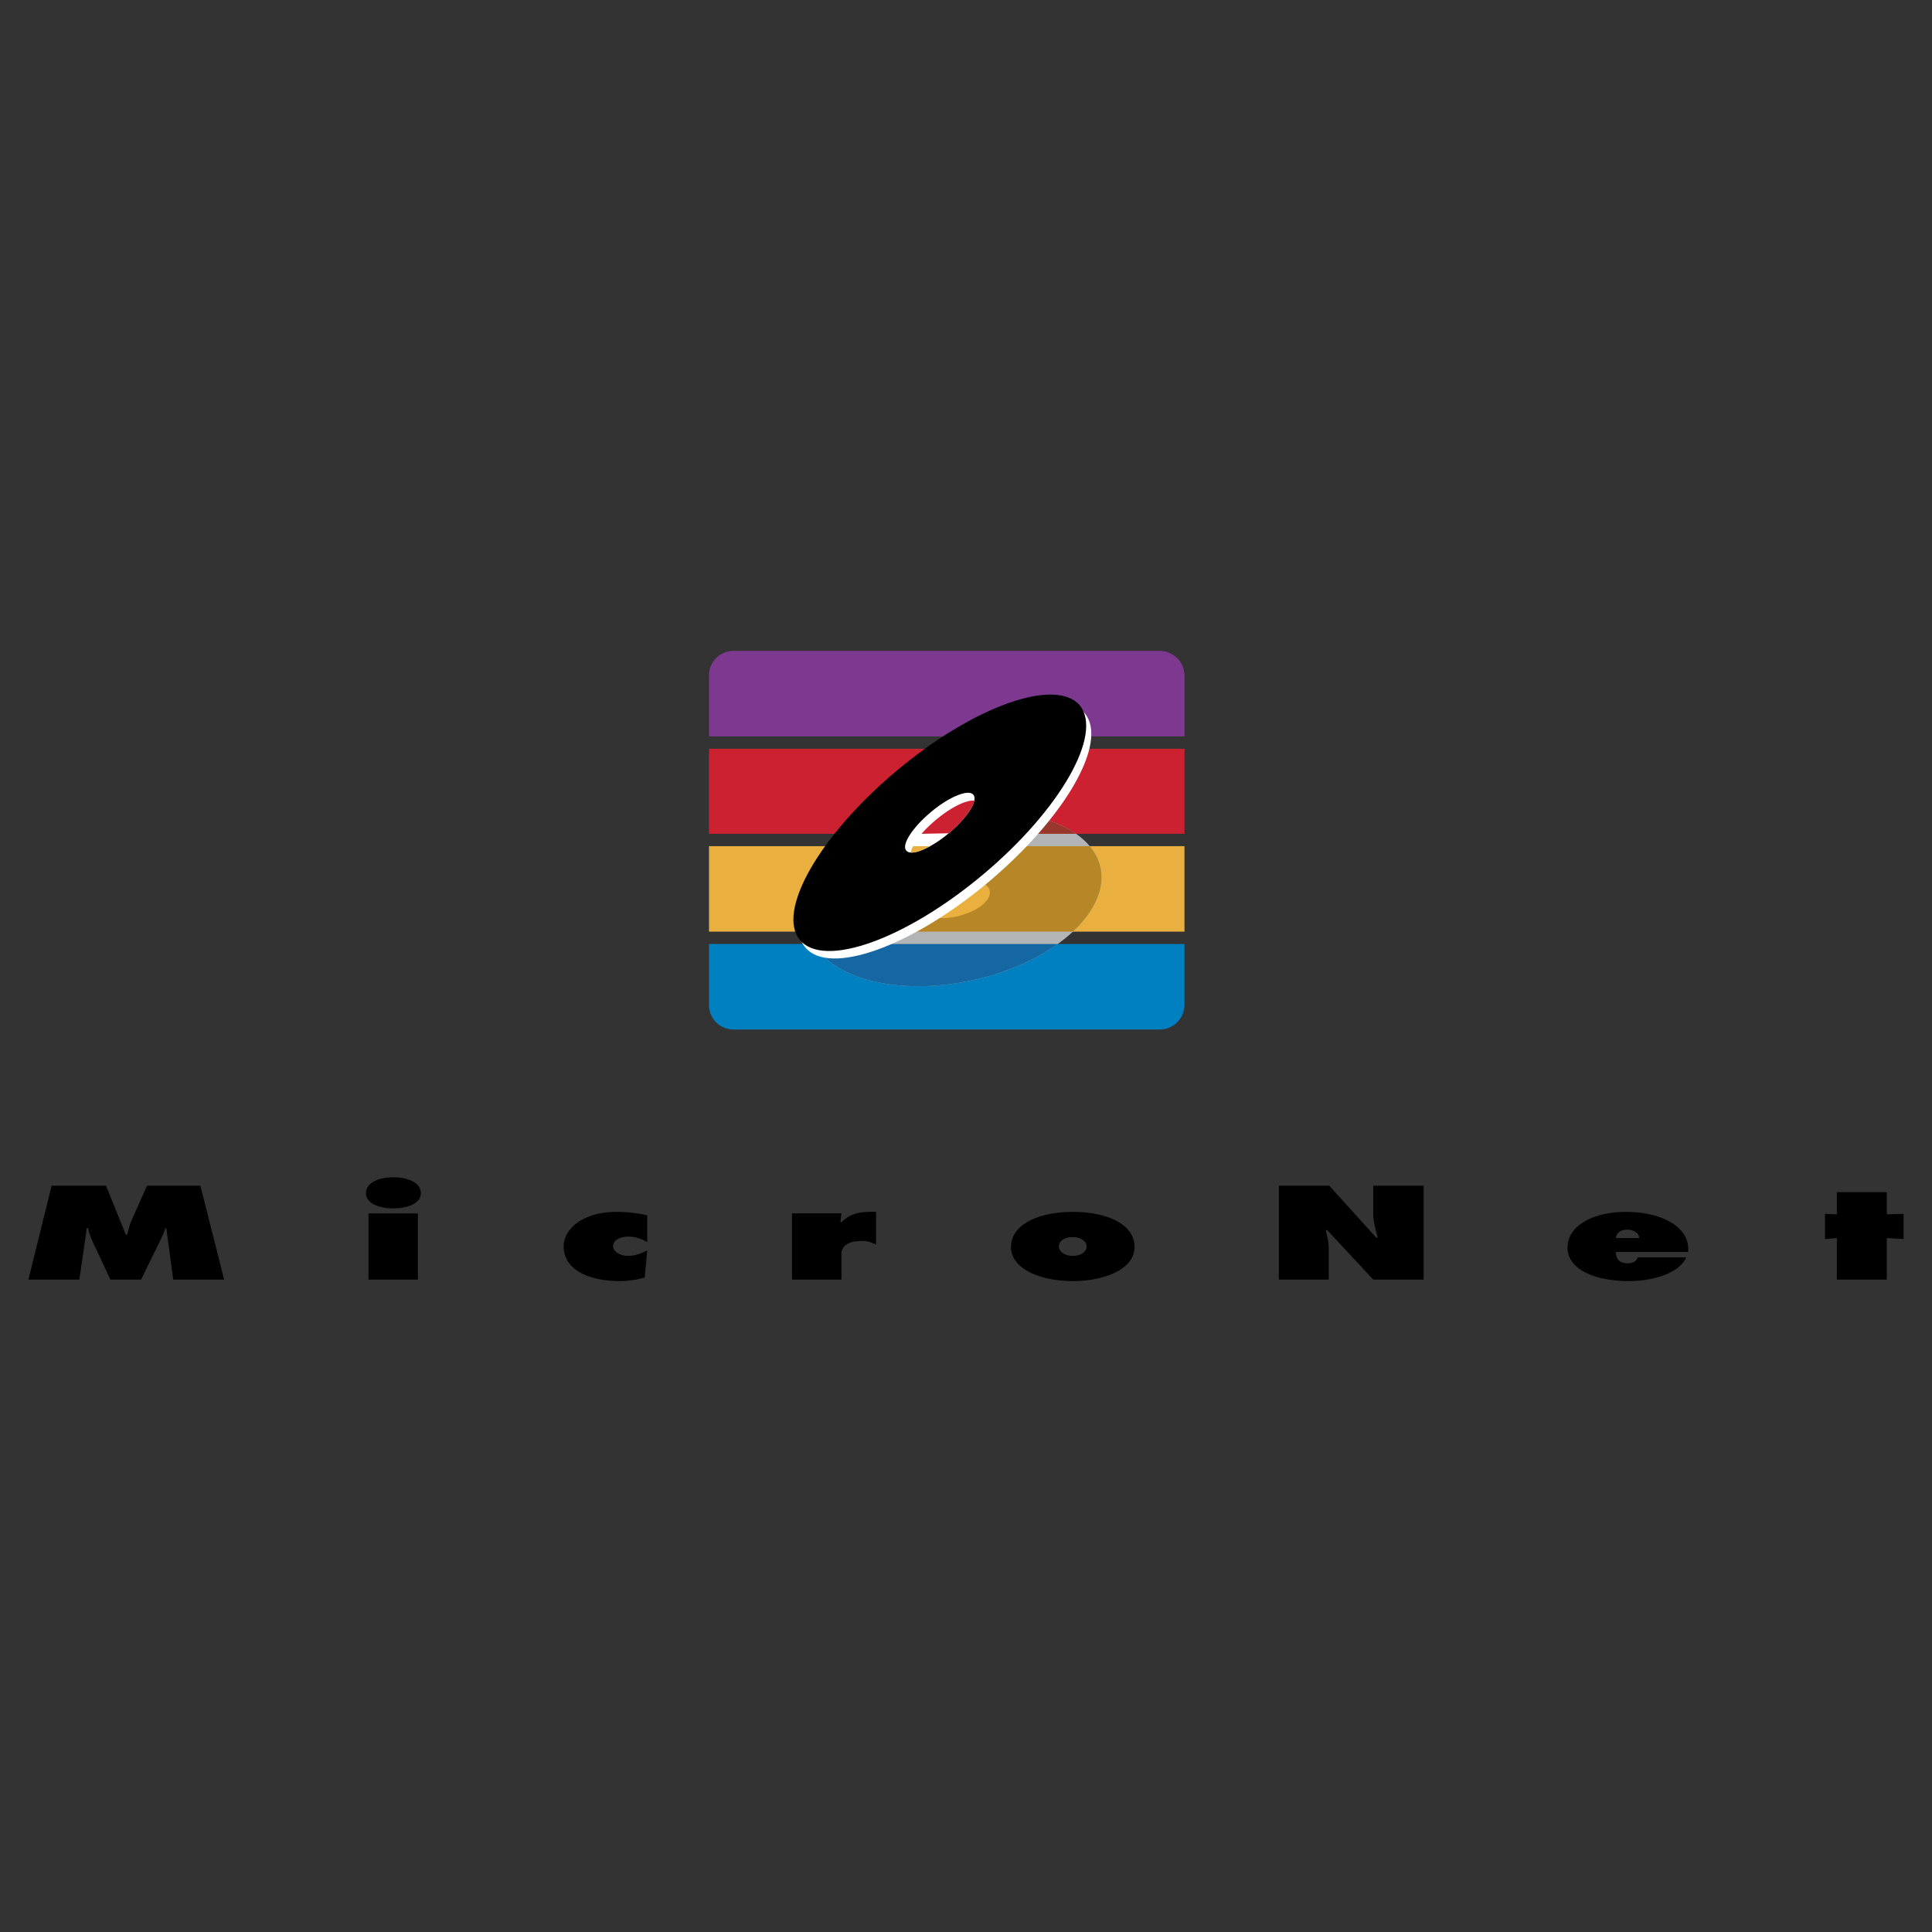 <svg xmlns="http://www.w3.org/2000/svg" width="2500" height="2500" viewBox="0 0 192.756 192.756"><rect x="0" y="0" width="192.756" height="192.756" fill="#333333" stroke="none"/><g fill-rule="evenodd" clip-rule="evenodd"><path fill="#fff" fill-opacity="0" d="M0 0h192.756v192.756H0V0z"/><path fill="#cc2131" d="M70.736 74.706h47.438v8.482H70.736v-8.482z"/><path d="M70.736 96.65v-2.466h47.438V100.25a2.472 2.472 0 0 1-2.465 2.465H73.202a2.441 2.441 0 0 1-2.466-2.465v-3.6z" fill="#0080c0"/><path fill="#e9b040" d="M70.736 84.42h47.438v8.531H70.736V84.42z"/><path d="M91.003 82.349c7.692-2.515 15.829-1.282 18.245 2.811 2.367 4.044-1.922 9.418-9.615 11.934-7.693 2.514-15.878 1.281-18.294-2.762-2.368-4.093 1.922-9.419 9.664-11.983z" fill="#b2b4b6"/><path d="M107.357 83.188H88.812a25.135 25.135 0 0 1 2.191-.838c6.268-2.05 12.831-1.61 16.354.838z" fill="#99372c"/><path d="M86.396 84.42h22.329c.195.235.371.481.523.739 1.416 2.42.447 5.316-2.205 7.791H80.796c-.635-2.885 1.551-6.127 5.6-8.53z" fill="#b78727"/><path d="M81.256 94.184h24.275c-1.605 1.15-3.6 2.158-5.898 2.91-7.693 2.514-15.878 1.281-18.294-2.762-.029-.049-.056-.099-.083-.148z" fill="#1467a2"/><path d="M94.406 88.217c1.874-.592 3.749-.444 4.241.394s-.592 2.022-2.466 2.614c-1.824.641-3.698.444-4.191-.395-.494-.838.591-2.021 2.416-2.613z" fill="#e9b040"/><path d="M118.174 71.007v2.466H70.736V67.407a2.442 2.442 0 0 1 2.466-2.466h42.507a2.473 2.473 0 0 1 2.465 2.466v3.6z" fill="#7d3990"/><path d="M89.967 77.713c7.693-6.459 15.878-9.418 18.246-6.558 2.416 2.86-1.924 10.405-9.615 16.865-7.693 6.46-15.879 9.369-18.246 6.509-2.416-2.811 1.923-10.356 9.615-16.816z" fill="#fff"/><path d="M89.425 76.925c7.692-6.46 15.877-9.369 18.295-6.558 2.365 2.86-1.924 10.404-9.617 16.864-7.691 6.459-15.877 9.419-18.293 6.559-2.367-2.861 1.922-10.405 9.615-16.865z"/><path d="M92.877 81.018c1.824-1.529 3.748-2.317 4.24-1.726.494.592-.641 2.318-2.465 3.847-1.824 1.528-3.747 2.317-4.24 1.726s.64-2.319 2.465-3.847z" fill="#fff"/><path d="M2.834 127.666h5.079l.592-4.043c.049-.346.099-.74.148-1.086h.148c.049.395.197.74.345 1.135l1.874 3.994h3.058l2.071-4.24a6.51 6.51 0 0 0 .345-.889h.099l.69 5.129h5.079l-2.367-9.369h-5.326l-1.627 3.648c-.148.395-.247.84-.345 1.234h-.147l-1.973-4.883H5.152l-2.318 9.37zM36.761 127.666h4.931v-6.607h-4.931v6.607zm2.466-10.207c-1.529 0-2.712.592-2.712 1.578 0 1.035 1.332 1.527 2.712 1.527 1.43 0 2.761-.492 2.761-1.527 0-.986-1.184-1.578-2.761-1.578zM64.572 121.256a13.367 13.367 0 0 0-3.106-.346c-3.057 0-5.227 1.529-5.227 3.453 0 2.219 2.317 3.451 5.622 3.451.838 0 1.726-.148 2.465-.346l.247-2.711c-.592.295-1.183.541-1.923.541-.789 0-1.479-.443-1.479-.936 0-.643.691-.986 1.578-.986.69 0 1.282.246 1.825.541v-2.661h-.002zM87.403 120.91c-1.627-.049-2.564.148-3.452 1.035h-.099l.099-.887H79.02v6.607h4.932v-2.564c0-.789.69-1.281 1.973-1.281.591-.051.986.146 1.479.346v-3.256h-.001zM107.029 120.91c-3.354 0-6.164 1.232-6.164 3.502 0 2.219 3.008 3.402 6.164 3.402s6.164-1.184 6.164-3.402c0-2.318-2.81-3.502-6.164-3.502zm0 2.516c.838 0 1.381.443 1.381.938 0 .541-.592.936-1.381.936-.74 0-1.381-.395-1.381-.936 0-.544.543-.938 1.381-.938zM127.592 127.666h4.98v-3.057c0-.643-.148-1.232-.295-1.875h.146l4.586 4.932h5.031v-9.369h-5.031v2.811c0 .789.248 1.578.445 2.367h-.148l-4.686-5.178h-5.029v9.369h.001zM168.422 124.904c.246-2.465-2.613-3.994-6.213-3.994-3.256 0-5.818 1.381-5.818 3.551 0 2.268 2.908 3.354 6.113 3.354 2.318 0 5.031-.74 5.721-2.367h-4.832c-.1.346-.443.592-.986.592-1.035 0-1.184-.641-1.184-1.135h7.199v-.001zm-7.199-1.381c0-.443.395-.838 1.135-.838.689 0 1.182.395 1.182.838h-2.317zM188.244 118.938h-4.98v2.218l-1.184-.049v2.516l1.184-.1v4.143h4.98v-4.143l1.678.1v-2.516l-1.678.049v-2.218z"/><path d="M92.778 84.42c-.789.443-1.479.69-1.923.641.05-.197.099-.395.247-.641h1.676z" fill="#e9b040"/><path d="M97.217 79.883c-.197.789-1.135 2.071-2.565 3.255l-2.712.049a12.9 12.9 0 0 1 1.43-1.381c1.529-1.282 3.057-2.021 3.847-1.923z" fill="#cc2131"/></g></svg>

